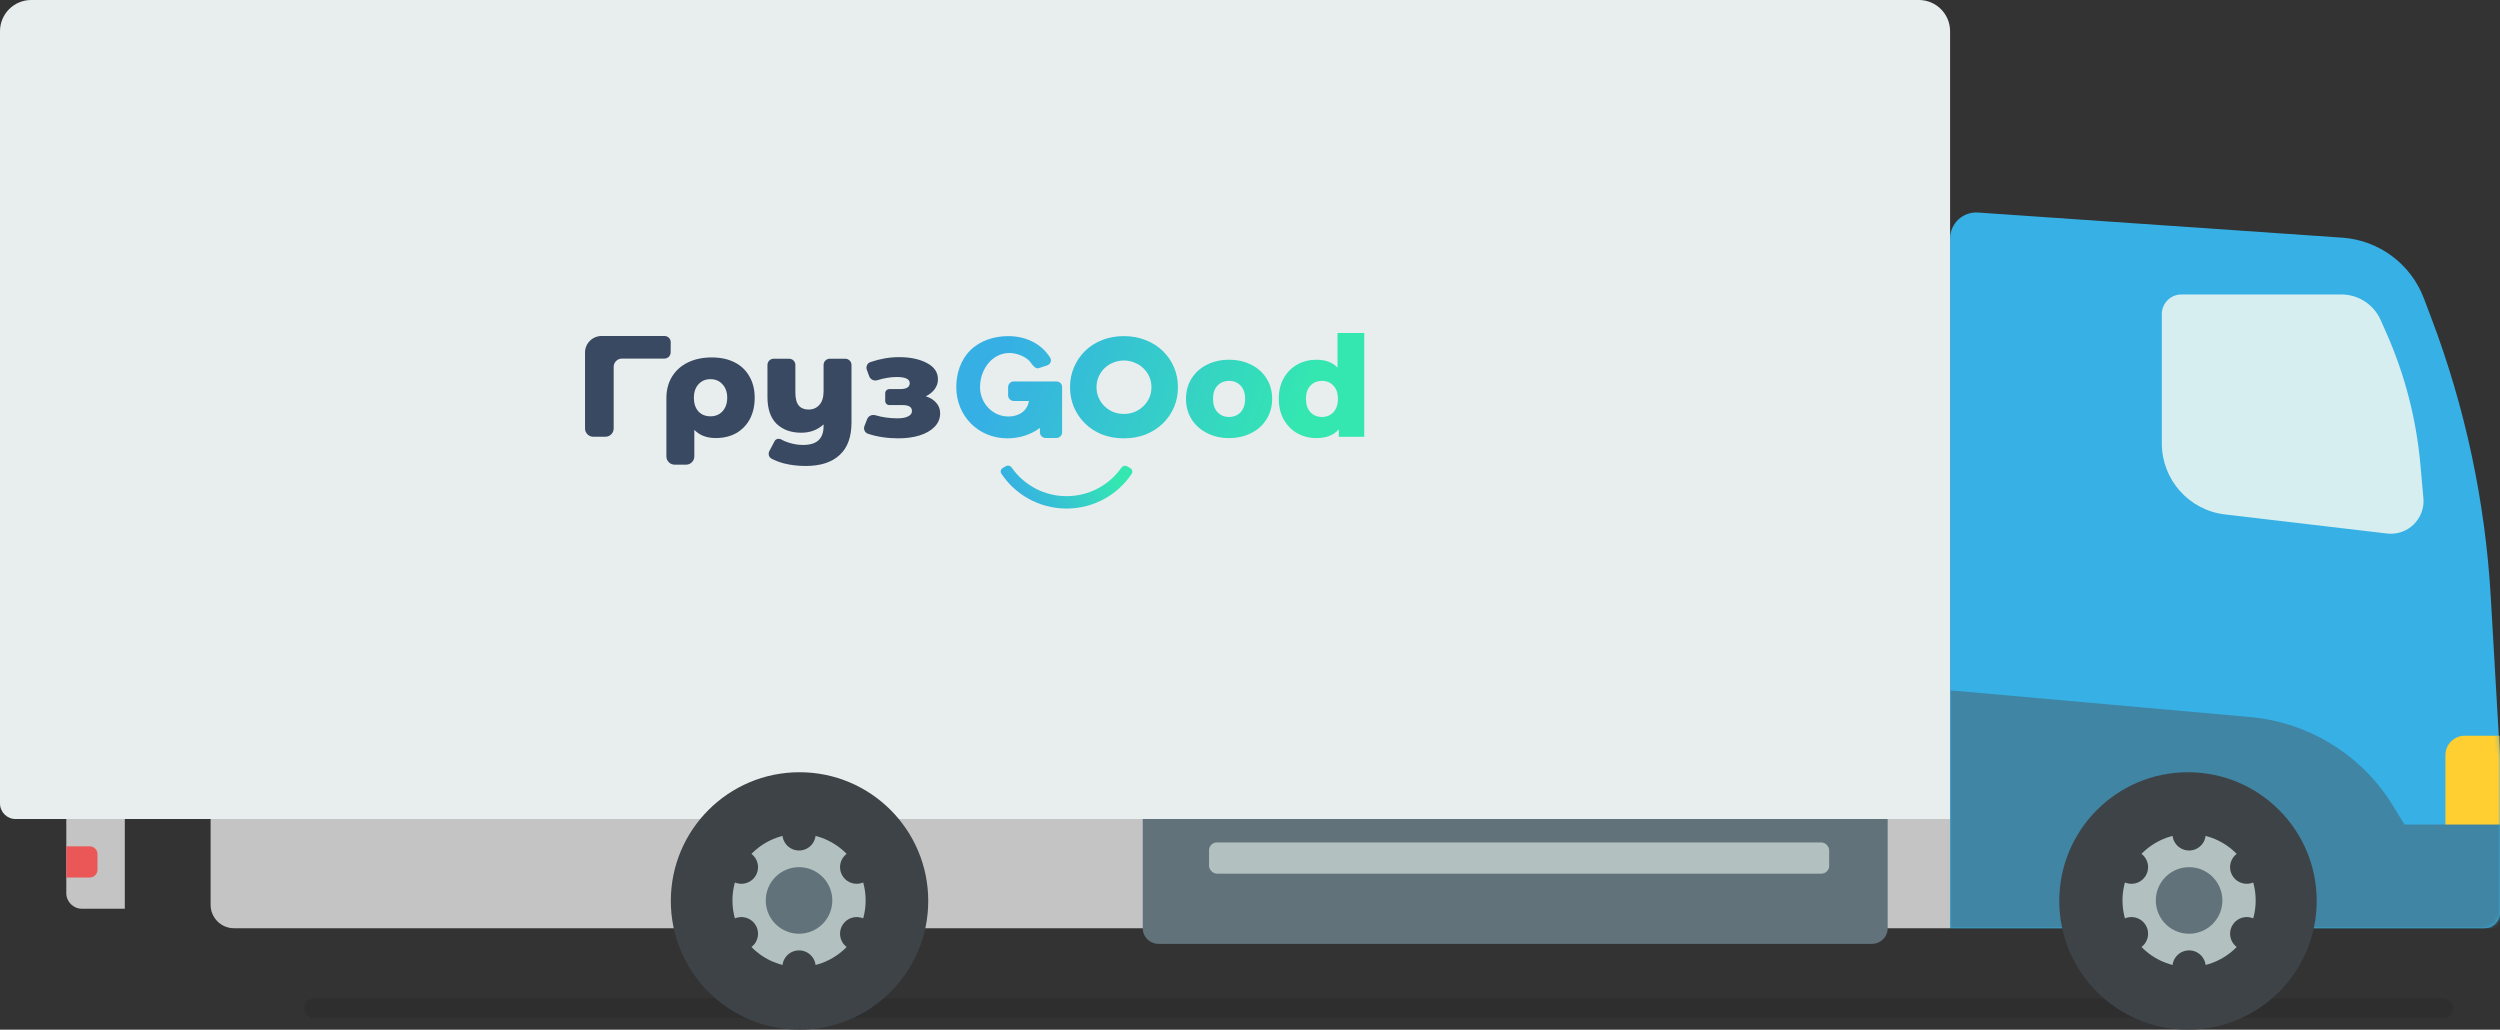 <?xml version="1.0" encoding="UTF-8"?> <svg xmlns="http://www.w3.org/2000/svg" width="641" height="264" viewBox="0 0 641 264" fill="none"><rect x="0" y="0" width="641" height="264" fill="#333333" stroke="none"/> <rect opacity="0.1" x="78" y="256" width="551" height="5" rx="2.5" fill="black"></rect> <path d="M641 194.015V234C641 236.209 639.209 238 637 238H500V61.177C500 57.296 503.288 54.227 507.16 54.494L600.526 60.933C609.956 61.583 618.143 67.666 621.488 76.507L623.45 81.696C632.1 104.562 637.218 128.612 638.629 153.019L641 194.015Z" fill="#36B0E5"></path> <mask id="mask0_416_1906" style="mask-type:alpha" maskUnits="userSpaceOnUse" x="500" y="62" width="141" height="176"> <path d="M641 194.015V234C641 236.209 639.209 238 637 238H500V65C500 63.343 501.343 62 503 62H599.287C609.346 62 618.354 68.224 621.913 77.632L623.45 81.696C632.1 104.562 637.218 128.612 638.629 153.019L641 194.015Z" fill="#36B0E5"></path> </mask> <g mask="url(#mask0_416_1906)"> <path d="M642.919 188.634H632C629.239 188.634 627 190.873 627 193.634V213.317H642.919V188.634Z" fill="#FFCE31"></path> <path d="M613.606 206.663C605.678 193.667 592.054 185.203 576.89 183.852L500 177V238H652L652 211.406H616.5L613.606 206.663Z" fill="#4085A3"></path> </g> <path d="M621.364 127.726L620.574 118.96C619.532 107.398 616.605 96.084 611.909 85.468L610.403 82.062C608.638 78.073 604.687 75.5 600.324 75.5H559.315C556.54 75.5 554.291 77.749 554.291 80.524V113.696C554.291 122.993 561.249 130.819 570.483 131.905L612.046 136.795C617.327 137.416 621.842 133.022 621.364 127.726Z" fill="#D6EEF0"></path> <path d="M54 210H500V238H60C56.686 238 54 235.314 54 232V210Z" fill="#C4C4C4"></path> <path d="M32 210H17V229C17 231.209 18.791 233 21 233H32V210Z" fill="#C4C4C4"></path> <path d="M25 219C25 217.895 24.105 217 23 217H17L17 225H23C24.105 225 25 224.105 25 223V219Z" fill="#EB5757"></path> <circle cx="561" cy="231" r="33" fill="#3E4347"></circle> <circle cx="561.281" cy="230.873" r="17.071" fill="#B2C1C0"></circle> <circle cx="561.283" cy="230.875" r="8.535" fill="#62727A"></circle> <circle cx="561.282" cy="213.801" r="4.268" fill="#3E4347"></circle> <circle cx="561.282" cy="247.944" r="4.268" fill="#3E4347"></circle> <circle cx="576.067" cy="222.335" r="4.268" transform="rotate(60 576.067 222.335)" fill="#3E4347"></circle> <circle cx="546.5" cy="239.407" r="4.268" transform="rotate(60 546.5 239.407)" fill="#3E4347"></circle> <circle cx="576.068" cy="239.408" r="4.268" transform="rotate(120 576.068 239.408)" fill="#3E4347"></circle> <circle cx="546.501" cy="222.337" r="4.268" transform="rotate(120 546.501 222.337)" fill="#3E4347"></circle> <path d="M0 8C0 3.582 3.582 0 8 0H492C496.418 0 500 3.582 500 8V210H4C1.791 210 0 208.209 0 206V8Z" fill="#E8EEEE"></path> <path d="M171.955 90.364C171.949 91.236 171.235 91.94 170.357 91.94H159.476C158.3 91.94 157.346 92.888 157.346 94.057V109.866C157.346 111.035 156.392 111.983 155.216 111.983H152.13C150.954 111.983 150 111.035 150 109.866V90.378C150 88.04 151.907 86.145 154.26 86.145H170.374C171.261 86.145 171.977 86.862 171.972 87.743L171.955 90.364Z" fill="#384961"></path> <path d="M182.505 91.645C184.74 91.645 186.686 92.063 188.344 92.9C190.001 93.737 191.27 94.942 192.149 96.517C193.053 98.067 193.505 99.888 193.505 101.98C193.505 104.047 193.09 105.868 192.262 107.443C191.433 108.993 190.265 110.199 188.758 111.06C187.251 111.896 185.506 112.315 183.522 112.315C181.186 112.315 179.353 111.613 178.022 110.211V117.027C178.022 118.196 177.068 119.143 175.892 119.143H172.994C171.818 119.143 170.864 118.196 170.864 117.027V102.054C170.864 99.987 171.341 98.166 172.296 96.591C173.25 95.016 174.606 93.798 176.364 92.937C178.122 92.076 180.169 91.645 182.505 91.645ZM182.166 106.741C183.446 106.741 184.476 106.311 185.255 105.449C186.058 104.564 186.46 103.407 186.46 101.98C186.46 100.553 186.058 99.409 185.255 98.547C184.476 97.661 183.446 97.219 182.166 97.219C180.885 97.219 179.855 97.661 179.077 98.547C178.298 99.409 177.909 100.553 177.909 101.98C177.909 103.432 178.285 104.588 179.039 105.449C179.817 106.311 180.86 106.741 182.166 106.741Z" fill="#384961"></path> <path d="M216.726 91.977C217.608 91.977 218.324 92.688 218.324 93.564V108.328C218.324 112.044 217.306 114.825 215.272 116.67C213.263 118.54 210.362 119.475 206.57 119.475C204.586 119.475 202.728 119.254 200.995 118.811C199.809 118.503 198.745 118.095 197.802 117.586C197.102 117.209 196.901 116.334 197.272 115.633L198.612 113.102C198.927 112.507 199.718 112.353 200.307 112.685C200.88 113.007 201.524 113.277 202.238 113.496C203.469 113.89 204.687 114.086 205.892 114.086C207.7 114.086 209.031 113.68 209.885 112.868C210.739 112.056 211.166 110.851 211.166 109.251V108.808C209.634 110.235 207.725 110.949 205.44 110.949C202.803 110.949 200.693 110.186 199.111 108.661C197.554 107.135 196.776 104.847 196.776 101.795V93.564C196.776 92.688 197.491 91.977 198.373 91.977H202.336C203.218 91.977 203.933 92.688 203.933 93.564V100.651C203.933 102.177 204.222 103.284 204.8 103.973C205.377 104.662 206.219 105.007 207.324 105.007C208.454 105.007 209.37 104.613 210.074 103.825C210.802 103.038 211.166 101.857 211.166 100.282V93.564C211.166 92.688 211.881 91.977 212.763 91.977H216.726Z" fill="#384961"></path> <path d="M237.364 101.611C238.544 101.98 239.448 102.546 240.076 103.309C240.729 104.047 241.055 104.933 241.055 105.966C241.055 107.295 240.578 108.451 239.624 109.436C238.695 110.395 237.414 111.134 235.782 111.65C234.174 112.142 232.366 112.389 230.357 112.389C227.49 112.389 224.881 111.993 222.53 111.202C221.715 110.927 221.336 110.022 221.648 109.225L222.345 107.441C222.669 106.611 223.615 106.216 224.472 106.473C226.217 106.996 228.104 107.258 230.131 107.258C231.261 107.258 232.153 107.098 232.805 106.778C233.484 106.458 233.823 106.003 233.823 105.413C233.823 104.871 233.622 104.477 233.22 104.231C232.818 103.985 232.203 103.862 231.374 103.862H228.031C227.443 103.862 226.966 103.389 226.966 102.804V100.823C226.966 100.239 227.443 99.765 228.031 99.765H230.734C232.416 99.765 233.258 99.261 233.258 98.252C233.258 97.194 232.14 96.665 229.905 96.665C228.391 96.665 226.739 96.936 224.949 97.479C224.101 97.736 223.178 97.319 222.873 96.491L222.257 94.814C221.963 94.013 222.357 93.119 223.168 92.841C225.641 91.995 228.087 91.571 230.508 91.571C233.396 91.571 235.781 92.076 237.665 93.085C239.549 94.069 240.49 95.459 240.49 97.255C240.49 98.166 240.214 99.002 239.662 99.765C239.109 100.528 238.343 101.143 237.364 101.611Z" fill="#384961"></path> <path d="M289.018 119.57C288.508 119.273 287.855 119.44 287.517 119.922C284.428 124.331 279.29 127.216 273.474 127.216C267.641 127.216 262.49 124.314 259.404 119.884C259.067 119.401 258.415 119.232 257.904 119.528L257.115 119.986C256.599 120.285 256.422 120.945 256.751 121.441C258.468 124.033 260.775 126.194 263.49 127.746C266.519 129.477 269.952 130.391 273.446 130.395C276.94 130.4 280.375 129.496 283.409 127.773C286.129 126.228 288.441 124.073 290.165 121.486C290.495 120.991 290.32 120.33 289.805 120.029L289.018 119.57Z" fill="url(#paint0_linear_416_1906)"></path> <path fill-rule="evenodd" clip-rule="evenodd" d="M349.795 112.003V85.384H342.934V94.245C341.658 92.906 339.853 92.236 337.518 92.236C335.737 92.236 334.112 92.643 332.644 93.456C331.175 94.269 330.008 95.441 329.141 96.972C328.299 98.478 327.877 100.236 327.877 102.245C327.877 104.254 328.299 106.024 329.141 107.554C330.008 109.085 331.175 110.269 332.644 111.106C334.112 111.919 335.737 112.326 337.518 112.326C340.07 112.326 341.983 111.572 343.259 110.066V112.003H349.795ZM341.887 105.689C341.117 106.502 340.142 106.909 338.962 106.909C337.759 106.909 336.772 106.502 336.002 105.689C335.231 104.852 334.846 103.704 334.846 102.245C334.846 100.81 335.231 99.686 336.002 98.873C336.772 98.06 337.759 97.653 338.962 97.653C340.166 97.653 341.141 98.06 341.887 98.873C342.657 99.686 343.043 100.81 343.043 102.245C343.043 103.704 342.657 104.852 341.887 105.689ZM309.462 111.034C311.147 111.895 313.036 112.326 315.131 112.326C317.249 112.326 319.151 111.895 320.836 111.034C322.521 110.173 323.833 108.977 324.771 107.447C325.71 105.916 326.18 104.182 326.18 102.245C326.18 100.308 325.71 98.586 324.771 97.079C323.833 95.549 322.521 94.365 320.836 93.528C319.151 92.667 317.249 92.236 315.131 92.236C313.012 92.236 311.111 92.667 309.426 93.528C307.765 94.365 306.453 95.549 305.49 97.079C304.551 98.61 304.082 100.332 304.082 102.245C304.082 104.182 304.551 105.916 305.49 107.447C306.453 108.977 307.777 110.173 309.462 111.034ZM318.091 105.689C317.321 106.502 316.334 106.909 315.131 106.909C313.927 106.909 312.94 106.502 312.17 105.689C311.399 104.852 311.014 103.704 311.014 102.245C311.014 100.81 311.399 99.686 312.17 98.873C312.94 98.06 313.927 97.653 315.131 97.653C316.334 97.653 317.321 98.06 318.091 98.873C318.862 99.686 319.247 100.81 319.247 102.245C319.247 103.704 318.862 104.852 318.091 105.689ZM270.886 97.802H259.943C259.135 97.802 258.48 98.453 258.48 99.255V101.355C258.48 102.157 259.135 102.808 259.943 102.808H263.816C263.414 105.448 261.158 106.792 258.547 106.792C254.423 106.792 251.28 103.261 251.28 99.284C251.28 94.62 254.448 90.504 258.835 90.504C260.774 90.504 263.404 91.544 264.44 93.167C264.871 93.843 265.646 94.684 266.39 94.378L268.58 93.651C269.358 93.331 269.711 92.42 269.266 91.71C266.919 87.96 262.851 86.178 258.48 86.178C254.931 86.178 251.373 87.295 248.802 89.801C246.294 92.293 245.19 95.782 245.19 99.251C245.19 106.717 250.898 112.39 258.281 112.39C261.36 112.39 264.318 111.47 266.633 109.715V110.842C266.633 111.645 267.288 112.295 268.096 112.295H270.862C271.669 112.295 272.324 111.645 272.324 110.842V99.255C272.351 98.453 271.693 97.802 270.886 97.802ZM281.71 102.017C281.334 101.183 281.147 100.272 281.147 99.284C281.147 98.296 281.334 97.385 281.71 96.551C282.086 95.717 282.594 94.993 283.235 94.378C283.875 93.763 284.616 93.291 285.455 92.962C286.317 92.611 287.223 92.435 288.173 92.435C289.123 92.435 290.018 92.611 290.858 92.962C291.719 93.291 292.471 93.763 293.111 94.378C293.774 94.993 294.294 95.717 294.669 96.551C295.045 97.385 295.233 98.296 295.233 99.284C295.233 100.272 295.045 101.183 294.669 102.017C294.294 102.852 293.774 103.576 293.111 104.191C292.471 104.805 291.719 105.288 290.858 105.64C290.018 105.969 289.123 106.134 288.173 106.134C287.223 106.134 286.317 105.969 285.455 105.64C284.616 105.288 283.875 104.805 283.235 104.191C282.594 103.576 282.086 102.852 281.71 102.017ZM275.38 94.147C274.695 95.728 274.352 97.44 274.352 99.284C274.352 101.128 274.695 102.852 275.38 104.454C276.065 106.035 277.015 107.418 278.23 108.603C279.445 109.789 280.893 110.722 282.572 111.402C284.273 112.061 286.14 112.39 288.173 112.39C290.184 112.39 292.04 112.061 293.741 111.402C295.443 110.722 296.901 109.789 298.116 108.603C299.354 107.418 300.315 106.035 301 104.454C301.685 102.852 302.027 101.128 302.027 99.284C302.027 97.44 301.685 95.728 301 94.147C300.315 92.545 299.354 91.151 298.116 89.965C296.901 88.78 295.443 87.858 293.741 87.199C292.04 86.519 290.184 86.178 288.173 86.178C286.14 86.178 284.273 86.519 282.572 87.199C280.893 87.858 279.445 88.78 278.23 89.965C277.015 91.151 276.065 92.545 275.38 94.147Z" fill="url(#paint1_linear_416_1906)"></path> <path d="M293 210H484V238C484 240.209 482.209 242 480 242H297C294.791 242 293 240.209 293 238V210Z" fill="#62727A"></path> <rect x="310" y="216" width="159" height="8" rx="2" fill="#B2C1C0"></rect> <circle cx="205" cy="231" r="33" fill="#3E4347"></circle> <circle cx="204.875" cy="230.873" r="17.071" fill="#B2C1C0"></circle> <circle cx="204.872" cy="230.875" r="8.535" fill="#62727A"></circle> <circle cx="204.874" cy="213.801" r="4.268" fill="#3E4347"></circle> <circle cx="204.874" cy="247.944" r="4.268" fill="#3E4347"></circle> <circle cx="219.658" cy="222.335" r="4.268" transform="rotate(60 219.658 222.335)" fill="#3E4347"></circle> <circle cx="190.09" cy="239.407" r="4.268" transform="rotate(60 190.09 239.407)" fill="#3E4347"></circle> <circle cx="219.659" cy="239.408" r="4.268" transform="rotate(120 219.659 239.408)" fill="#3E4347"></circle> <circle cx="190.089" cy="222.337" r="4.268" transform="rotate(120 190.089 222.337)" fill="#3E4347"></circle> <defs> <linearGradient id="paint0_linear_416_1906" x1="284.988" y1="121.457" x2="265.497" y2="134.82" gradientUnits="userSpaceOnUse"> <stop stop-color="#34E7B1"></stop> <stop offset="1" stop-color="#36B0E4"></stop> </linearGradient> <linearGradient id="paint1_linear_416_1906" x1="339.332" y1="89.989" x2="266.046" y2="65.817" gradientUnits="userSpaceOnUse"> <stop stop-color="#34E7B1"></stop> <stop offset="1" stop-color="#36B0E4"></stop> </linearGradient> </defs> </svg> 